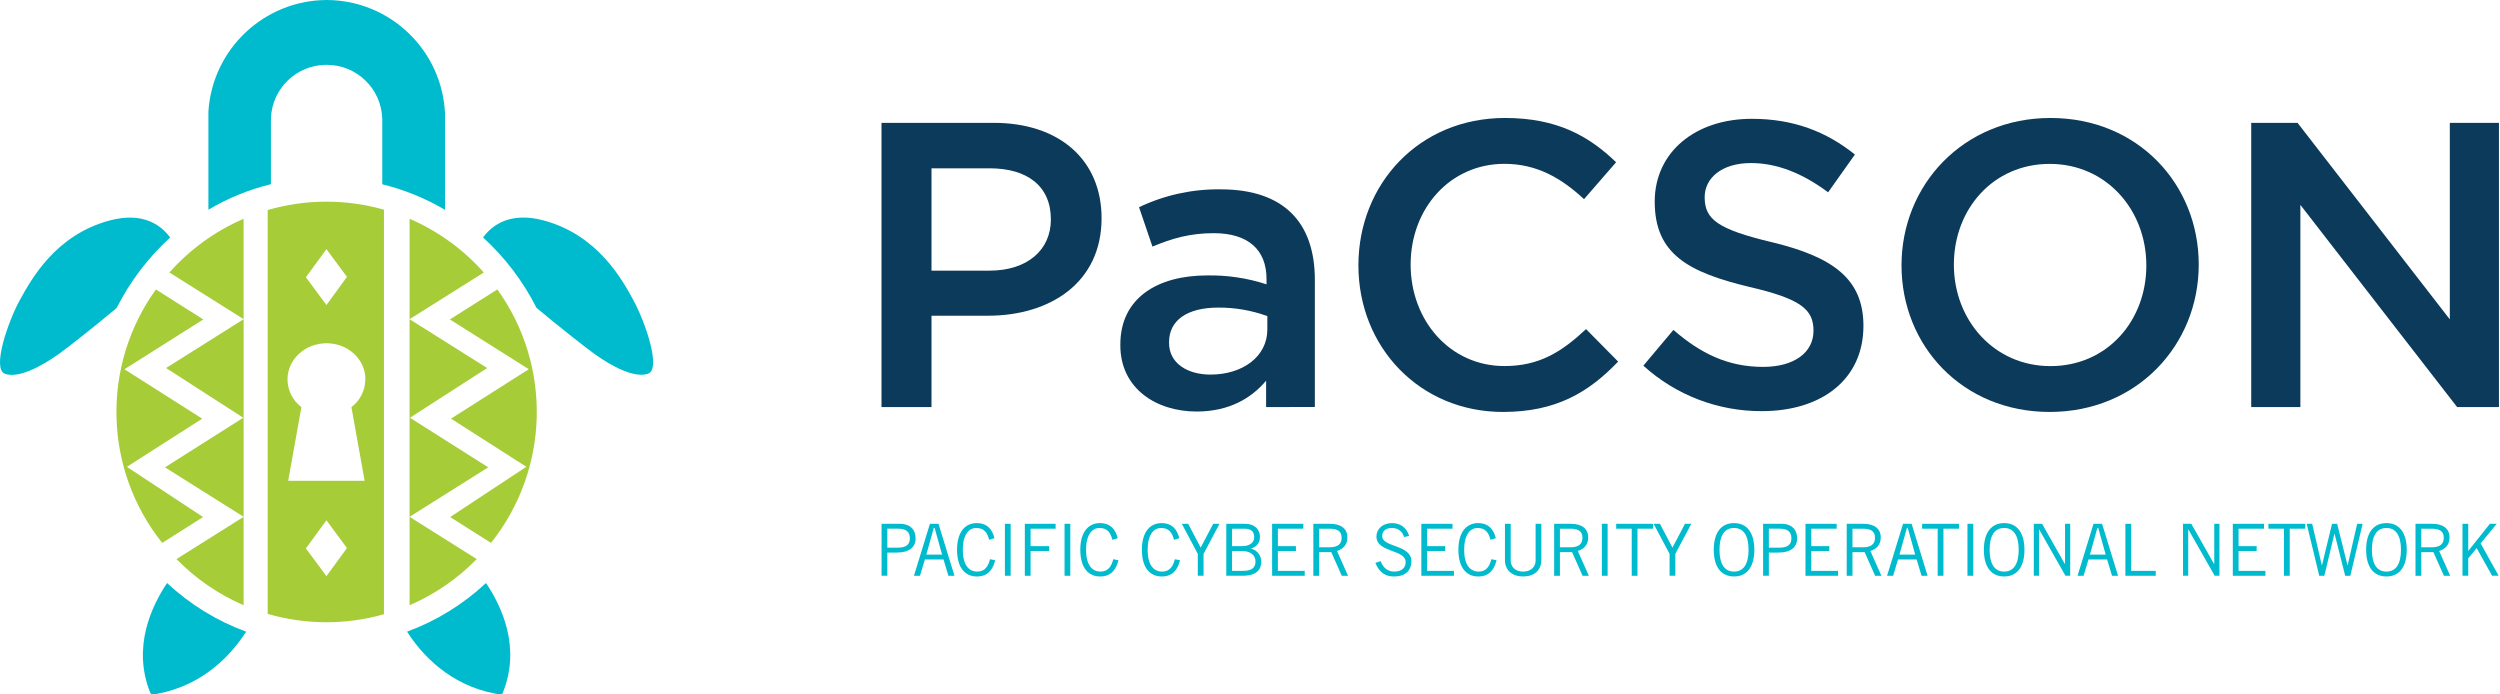 <?xml version="1.0" encoding="UTF-8"?>
<svg width="288px" height="80px" viewBox="0 0 288 80" version="1.1" xmlns="http://www.w3.org/2000/svg" xmlns:xlink="http://www.w3.org/1999/xlink">
  <title>Group 60</title>
  <g id="Page-1" stroke="none" stroke-width="1" fill="none" fill-rule="evenodd">
    <g id="Group-60">
      <path d="M72.957,34.56 C71.677,32.211 68.864,27.053 62.592,25.385 C58.73,24.362 56.666,25.968 55.649,27.353 C58.177,29.663 60.264,32.413 61.809,35.469 C64.177,37.446 67.351,39.968 68.528,40.806 C70.448,42.179 73.101,43.612 74.666,43.046 C76.231,42.479 74.25,36.902 72.951,34.55" id="Fill-1" fill="#00BBCE"></path>
      <path d="M46.897,72.771 C48.574,75.398 51.774,78.915 57.102,79.92 C57.54,80.006 57.818,80.074 57.908,79.846 C60.062,74.576 57.776,69.821 55.988,67.165 C53.357,69.623 50.262,71.529 46.884,72.771" id="Fill-2" fill="#00BBCE"></path>
      <path d="M51.265,24.154 L51.265,13.057 C50.926,5.793 44.969,0.061 37.698,0 L37.646,0 C30.428,0.03 24.467,5.646 24.008,12.848 L24.008,24.157 C26.251,22.828 28.678,21.837 31.211,21.216 L31.211,13.616 C31.347,10.181 34.173,7.467 37.61,7.469 L37.637,7.469 C41.094,7.467 43.928,10.212 44.036,13.668 L44.036,21.229 C46.574,21.85 49.007,22.841 51.255,24.17" id="Fill-3" fill="#00BBCE"></path>
      <path d="M19.601,27.36 C18.583,25.975 16.52,24.368 12.657,25.392 C6.37,27.059 3.588,32.217 2.289,34.56 C0.99,36.902 -0.99,42.503 0.577,43.062 C2.145,43.623 4.779,42.185 6.715,40.822 C7.896,39.985 11.073,37.459 13.435,35.485 C14.977,32.427 17.065,29.678 19.595,27.37" id="Fill-4" fill="#00BBCE"></path>
      <path d="M17.339,79.846 C17.431,80.07 17.707,80.003 18.146,79.922 C23.476,78.914 26.676,75.398 28.353,72.771 C24.974,71.529 21.877,69.623 19.246,67.164 C17.47,69.821 15.186,74.575 17.326,79.846" id="Fill-5" fill="#00BBCE"></path>
      <path d="M57.29,33.344 L51.828,36.8 L60.916,42.534 L51.956,48.227 L60.634,53.773 L51.857,59.565 L56.563,62.541 C63.314,54.068 63.612,42.14 57.294,33.341" id="Fill-6" fill="#A6CC38"></path>
      <path d="M47.182,69.724 C50.083,68.472 52.711,66.665 54.919,64.406 L47.182,59.539 L47.182,69.724 Z" id="Fill-7" fill="#A6CC38"></path>
      <polygon id="Fill-8" fill="#A6CC38" points="47.223 48.125 56.119 42.397 47.181 36.772 47.181 59.537 56.241 53.836"></polygon>
      <path d="M47.182,25.203 L47.182,36.771 L55.732,31.391 C53.37,28.727 50.451,26.614 47.182,25.203" id="Fill-9" fill="#A6CC38"></path>
      <path d="M30.837,24.198 L30.837,70.719 C35.21,71.99 39.852,72.004 44.232,70.758 L44.232,24.157 C39.852,22.91 35.209,22.925 30.837,24.198 L30.837,24.198 Z M37.605,66.374 L35.239,63.174 L37.605,59.936 L39.969,63.136 L37.605,66.374 Z M42.085,43.702 C42.081,44.96 41.489,46.144 40.485,46.902 L42.007,55.392 L33.198,55.392 L34.721,46.902 C33.717,46.144 33.125,44.96 33.121,43.702 C33.121,41.411 35.134,39.542 37.617,39.542 C40.1,39.542 42.097,41.401 42.097,43.702 L42.085,43.702 Z M39.969,31.897 L37.605,35.139 L35.239,31.939 L37.605,28.7 L39.969,31.897 Z" id="Fill-10" fill="#A6CC38"></path>
      <path d="M61.003,53.907 L61.121,53.831 L61.038,53.78 C61.038,53.821 61.015,53.865 61.003,53.907" id="Fill-11" fill="#A6CC38"></path>
      <path d="M14.616,53.779 L23.294,48.23 L14.335,42.537 L23.419,36.8 L17.959,33.344 C11.638,42.142 11.934,54.071 18.686,62.544 L23.393,59.564 L14.616,53.779 Z" id="Fill-12" fill="#A6CC38"></path>
      <path d="M28.065,69.724 L28.065,59.539 L20.331,64.406 C22.539,66.664 25.165,68.471 28.065,69.724" id="Fill-13" fill="#A6CC38"></path>
      <polygon id="Fill-14" fill="#A6CC38" points="28.027 48.125 19.006 53.836 28.066 59.537 28.066 36.772 19.128 42.397"></polygon>
      <path d="M19.518,31.392 L28.064,36.767 L28.064,25.203 C24.796,26.615 21.879,28.727 19.518,31.392" id="Fill-15" fill="#A6CC38"></path>
      <path d="M113.811,36.371 L107.309,36.371 L107.309,46.896 L101.549,46.896 L101.549,14.151 L114.46,14.151 C122.083,14.151 126.902,18.454 126.902,25.143 C126.902,32.534 121.007,36.371 113.805,36.371 M113.993,19.389 L107.309,19.389 L107.309,31.178 L113.999,31.178 C118.349,31.178 121.062,28.793 121.062,25.283 C121.062,21.401 118.304,19.389 113.999,19.389" id="Fill-16" fill="#0C3A5B"></path>
      <path d="M145.856,46.896 L145.856,43.856 C144.17,45.866 141.597,47.408 137.856,47.408 C133.178,47.408 129.063,44.743 129.063,39.786 L129.063,39.68 C129.063,34.346 133.319,31.729 139.072,31.729 C141.39,31.688 143.7,32.035 145.904,32.755 L145.904,32.147 C145.904,28.733 143.751,26.862 139.824,26.862 C137.066,26.862 135.024,27.469 132.762,28.407 L131.216,23.869 C134.151,22.471 137.368,21.767 140.618,21.812 C147.917,21.812 151.471,25.651 151.471,32.241 L151.471,46.884 L145.856,46.896 Z M145.997,36.416 C144.183,35.754 142.266,35.422 140.336,35.435 C136.781,35.435 134.675,36.887 134.675,39.411 L134.675,39.505 C134.675,41.843 136.781,43.152 139.446,43.152 C143.19,43.152 145.997,41.05 145.997,37.962 L145.997,36.416 Z" id="Fill-17" fill="#0C3A5B"></path>
      <path d="M173.129,47.456 C163.587,47.456 156.489,40.02 156.489,30.57 C156.489,21.213 163.456,13.591 173.375,13.591 C179.407,13.591 183.058,15.693 186.175,18.689 L182.48,22.944 C179.862,20.513 177.039,18.874 173.311,18.874 C167.043,18.874 162.505,24.023 162.505,30.477 C162.505,36.931 167.043,42.169 173.311,42.169 C177.334,42.169 179.907,40.535 182.713,37.914 L186.409,41.655 C183.007,45.209 179.254,47.456 173.129,47.456" id="Fill-18" fill="#0C3A5B"></path>
      <path d="M204.143,27.904 C211.065,29.588 214.668,32.064 214.668,37.54 C214.668,43.715 209.849,47.363 202.972,47.363 C197.924,47.388 193.051,45.52 189.314,42.125 L192.776,38.007 C195.91,40.72 199.046,42.266 203.113,42.266 C206.668,42.266 208.914,40.627 208.914,38.106 C208.914,35.719 207.605,34.455 201.523,33.052 C194.553,31.37 190.623,29.309 190.623,23.229 C190.623,17.52 195.302,13.687 201.804,13.687 C206.575,13.687 210.364,15.136 213.685,17.801 L210.598,22.154 C207.65,19.956 204.703,18.784 201.711,18.784 C198.342,18.784 196.377,20.515 196.377,22.714 C196.377,25.274 197.874,26.409 204.143,27.908" id="Fill-19" fill="#0C3A5B"></path>
      <path d="M236.126,47.456 C226.068,47.456 219.054,39.83 219.054,30.57 C219.054,21.31 226.162,13.591 236.219,13.591 C246.276,13.591 253.294,21.213 253.294,30.477 C253.294,39.741 246.196,47.456 236.126,47.456 M236.126,18.88 C229.624,18.88 225.086,24.074 225.086,30.484 C225.086,36.893 229.717,42.176 236.219,42.176 C242.722,42.176 247.259,36.986 247.259,30.577 C247.259,24.167 242.641,18.88 236.126,18.88" id="Fill-20" fill="#0C3A5B"></path>
      <polygon id="Fill-21" fill="#0C3A5B" points="282.218 14.151 287.879 14.151 287.879 46.894 283.06 46.894 265.003 23.601 265.003 46.894 259.341 46.894 259.341 14.151 264.676 14.151 282.218 36.791"></polygon>
      <path d="M102.219,63.095 L103.346,63.095 C104.449,63.095 104.814,62.713 104.814,62.001 C104.814,61.288 104.391,60.906 103.495,60.906 L102.219,60.906 L102.219,63.095 Z M101.556,66.328 L101.556,60.342 L103.645,60.342 C104.922,60.342 105.477,61.073 105.477,62.017 C105.477,63.012 104.789,63.658 103.281,63.658 L102.219,63.658 L102.219,66.328 L101.556,66.328 Z" id="Fill-22" fill="#00BBCE"></path>
      <path d="M106.713,63.891 L108.528,63.891 L107.666,60.807 L107.575,60.807 L106.713,63.891 Z M105.287,66.329 L107.127,60.343 L108.114,60.343 L109.954,66.329 L109.257,66.329 L108.693,64.454 L106.547,64.454 L105.983,66.329 L105.287,66.329 Z" id="Fill-23" fill="#00BBCE"></path>
      <path d="M114.645,64.538 C114.38,65.649 113.767,66.412 112.54,66.412 C111.197,66.412 110.252,65.433 110.252,63.336 C110.252,61.388 111.098,60.26 112.54,60.26 C113.65,60.26 114.297,60.908 114.563,62.001 L113.949,62.184 C113.733,61.339 113.352,60.824 112.457,60.824 C111.595,60.824 110.915,61.62 110.915,63.336 C110.915,65.069 111.595,65.848 112.589,65.848 C113.51,65.848 113.866,65.152 114.049,64.423 L114.645,64.538 Z" id="Fill-24" fill="#00BBCE"></path>
      <polygon id="Fill-25" fill="#00BBCE" points="115.764 66.328 116.427 66.328 116.427 60.342 115.764 60.342"></polygon>
      <polygon id="Fill-26" fill="#00BBCE" points="121.607 60.343 121.607 60.907 118.723 60.907 118.723 62.914 120.861 62.914 120.861 63.477 118.723 63.477 118.723 66.329 118.06 66.329 118.06 60.343"></polygon>
      <polygon id="Fill-27" fill="#00BBCE" points="122.635 66.328 123.298 66.328 123.298 60.342 122.635 60.342"></polygon>
      <path d="M128.843,64.538 C128.578,65.649 127.965,66.412 126.738,66.412 C125.395,66.412 124.45,65.433 124.45,63.336 C124.45,61.388 125.295,60.26 126.738,60.26 C127.848,60.26 128.495,60.908 128.761,62.001 L128.147,62.184 C127.931,61.339 127.55,60.824 126.654,60.824 C125.792,60.824 125.113,61.62 125.113,63.336 C125.113,65.069 125.792,65.848 126.787,65.848 C127.708,65.848 128.064,65.152 128.247,64.423 L128.843,64.538 Z" id="Fill-28" fill="#00BBCE"></path>
      <path d="M135.939,64.538 C135.673,65.649 135.061,66.412 133.834,66.412 C132.491,66.412 131.544,65.433 131.544,63.336 C131.544,61.388 132.391,60.26 133.834,60.26 C134.944,60.26 135.591,60.908 135.856,62.001 L135.243,62.184 C135.026,61.339 134.645,60.824 133.75,60.824 C132.888,60.824 132.209,61.62 132.209,63.336 C132.209,65.069 132.888,65.848 133.883,65.848 C134.803,65.848 135.159,65.152 135.341,64.423 L135.939,64.538 Z" id="Fill-29" fill="#00BBCE"></path>
      <polygon id="Fill-30" fill="#00BBCE" points="137.986 63.808 136.146 60.342 136.876 60.342 138.318 63.087 139.761 60.342 140.489 60.342 138.649 63.808 138.649 66.328 137.986 66.328"></polygon>
      <path d="M141.931,65.765 L143.175,65.765 C144.153,65.765 144.633,65.433 144.633,64.687 C144.633,63.925 144.02,63.477 143.075,63.477 L141.931,63.477 L141.931,65.765 Z M141.931,62.913 L143.091,62.913 C144.095,62.913 144.485,62.399 144.485,61.893 C144.485,61.222 144.12,60.908 143.357,60.908 L141.931,60.908 L141.931,62.913 Z M141.268,60.343 L143.473,60.343 C144.517,60.343 145.147,61.006 145.147,61.819 C145.147,62.474 144.857,62.947 144.137,63.194 L144.145,63.211 C144.816,63.377 145.297,63.975 145.297,64.72 C145.297,65.615 144.749,66.328 143.125,66.328 L141.268,66.328 L141.268,60.343 Z" id="Fill-31" fill="#00BBCE"></path>
      <polygon id="Fill-32" fill="#00BBCE" points="150.137 60.343 150.137 60.907 147.211 60.907 147.211 62.914 149.291 62.914 149.291 63.477 147.211 63.477 147.211 65.764 150.304 65.764 150.304 66.329 146.548 66.329 146.548 60.343"></polygon>
      <path d="M151.961,63.046 L153.163,63.046 C154.075,63.046 154.556,62.706 154.556,61.952 C154.556,61.148 154.008,60.907 153.155,60.907 L151.961,60.907 L151.961,63.046 Z M151.298,66.329 L151.298,60.343 L153.22,60.343 C154.514,60.343 155.219,60.923 155.219,61.918 C155.219,62.764 154.73,63.244 154.025,63.477 L155.293,66.329 L154.572,66.329 L153.362,63.609 L151.961,63.609 L151.961,66.329 L151.298,66.329 Z" id="Fill-33" fill="#00BBCE"></path>
      <path d="M161.741,61.868 C161.591,61.288 161.119,60.823 160.348,60.823 C159.652,60.823 159.238,61.155 159.229,61.753 C159.213,63.062 162.595,62.73 162.595,64.653 C162.595,65.523 162.105,66.411 160.58,66.411 C159.27,66.411 158.757,65.565 158.442,64.852 L159.047,64.637 C159.288,65.267 159.734,65.847 160.614,65.847 C161.492,65.847 161.931,65.383 161.931,64.77 C161.931,63.244 158.566,63.692 158.566,61.803 C158.566,60.94 159.288,60.26 160.365,60.26 C161.293,60.26 162.023,60.749 162.337,61.736 L161.741,61.868 Z" id="Fill-34" fill="#00BBCE"></path>
      <polygon id="Fill-35" fill="#00BBCE" points="167.328 60.343 167.328 60.907 164.402 60.907 164.402 62.914 166.483 62.914 166.483 63.477 164.402 63.477 164.402 65.764 167.494 65.764 167.494 66.329 163.739 66.329 163.739 60.343"></polygon>
      <path d="M172.401,64.538 C172.135,65.649 171.523,66.412 170.295,66.412 C168.953,66.412 168.007,65.433 168.007,63.336 C168.007,61.388 168.853,60.26 170.295,60.26 C171.406,60.26 172.053,60.908 172.318,62.001 L171.705,62.184 C171.489,61.339 171.107,60.824 170.212,60.824 C169.35,60.824 168.671,61.62 168.671,63.336 C168.671,65.069 169.35,65.848 170.345,65.848 C171.265,65.848 171.621,65.152 171.804,64.423 L172.401,64.538 Z" id="Fill-36" fill="#00BBCE"></path>
      <path d="M174.033,60.343 L174.033,64.571 C174.033,65.267 174.531,65.848 175.467,65.848 C176.404,65.848 176.902,65.267 176.902,64.571 L176.902,60.343 L177.564,60.343 L177.564,64.522 C177.564,65.715 176.702,66.411 175.467,66.411 C174.232,66.411 173.37,65.715 173.37,64.522 L173.37,60.343 L174.033,60.343 Z" id="Fill-37" fill="#00BBCE"></path>
      <path d="M179.703,63.046 L180.905,63.046 C181.817,63.046 182.298,62.706 182.298,61.952 C182.298,61.148 181.75,60.907 180.897,60.907 L179.703,60.907 L179.703,63.046 Z M179.04,66.329 L179.04,60.343 L180.962,60.343 C182.256,60.343 182.961,60.923 182.961,61.918 C182.961,62.764 182.472,63.244 181.767,63.477 L183.035,66.329 L182.314,66.329 L181.104,63.609 L179.703,63.609 L179.703,66.329 L179.04,66.329 Z" id="Fill-38" fill="#00BBCE"></path>
      <polygon id="Fill-39" fill="#00BBCE" points="184.535 66.328 185.198 66.328 185.198 60.342 184.535 60.342"></polygon>
      <polygon id="Fill-40" fill="#00BBCE" points="188.638 60.907 188.638 66.329 187.975 66.329 187.975 60.907 186.185 60.907 186.185 60.343 190.428 60.343 190.428 60.907"></polygon>
      <polygon id="Fill-41" fill="#00BBCE" points="192.335 63.808 190.495 60.342 191.224 60.342 192.667 63.087 194.109 60.342 194.838 60.342 192.998 63.808 192.998 66.328 192.335 66.328"></polygon>
      <path d="M199.761,65.847 C200.813,65.847 201.436,65.035 201.436,63.336 C201.436,61.636 200.813,60.823 199.761,60.823 C198.708,60.823 198.086,61.636 198.086,63.336 C198.086,65.035 198.708,65.847 199.761,65.847 M199.761,60.26 C201.229,60.26 202.099,61.337 202.099,63.336 C202.099,65.333 201.229,66.41 199.761,66.41 C198.294,66.41 197.424,65.333 197.424,63.336 C197.424,61.337 198.294,60.26 199.761,60.26" id="Fill-42" fill="#00BBCE"></path>
      <path d="M203.773,63.095 L204.9,63.095 C206.003,63.095 206.368,62.713 206.368,62.001 C206.368,61.288 205.945,60.906 205.049,60.906 L203.773,60.906 L203.773,63.095 Z M203.11,66.328 L203.11,60.342 L205.199,60.342 C206.475,60.342 207.031,61.073 207.031,62.017 C207.031,63.012 206.343,63.658 204.835,63.658 L203.773,63.658 L203.773,66.328 L203.11,66.328 Z" id="Fill-43" fill="#00BBCE"></path>
      <polygon id="Fill-44" fill="#00BBCE" points="211.581 60.343 211.581 60.907 208.655 60.907 208.655 62.914 210.735 62.914 210.735 63.477 208.655 63.477 208.655 65.764 211.748 65.764 211.748 66.329 207.992 66.329 207.992 60.343"></polygon>
      <path d="M213.405,63.046 L214.607,63.046 C215.519,63.046 216,62.706 216,61.952 C216,61.148 215.452,60.907 214.599,60.907 L213.405,60.907 L213.405,63.046 Z M212.742,66.329 L212.742,60.343 L214.664,60.343 C215.958,60.343 216.663,60.923 216.663,61.918 C216.663,62.764 216.174,63.244 215.469,63.477 L216.737,66.329 L216.016,66.329 L214.806,63.609 L213.405,63.609 L213.405,66.329 L212.742,66.329 Z" id="Fill-45" fill="#00BBCE"></path>
      <path d="M218.817,63.891 L220.632,63.891 L219.771,60.807 L219.679,60.807 L218.817,63.891 Z M217.391,66.329 L219.232,60.343 L220.218,60.343 L222.058,66.329 L221.362,66.329 L220.799,64.454 L218.651,64.454 L218.088,66.329 L217.391,66.329 Z" id="Fill-46" fill="#00BBCE"></path>
      <polygon id="Fill-47" fill="#00BBCE" points="223.884 60.907 223.884 66.329 223.221 66.329 223.221 60.907 221.429 60.907 221.429 60.343 225.674 60.343 225.674 60.907"></polygon>
      <polygon id="Fill-48" fill="#00BBCE" points="226.651 66.328 227.314 66.328 227.314 60.342 226.651 60.342"></polygon>
      <path d="M230.879,65.847 C231.931,65.847 232.554,65.035 232.554,63.336 C232.554,61.636 231.931,60.823 230.879,60.823 C229.826,60.823 229.204,61.636 229.204,63.336 C229.204,65.035 229.826,65.847 230.879,65.847 M230.879,60.26 C232.347,60.26 233.217,61.337 233.217,63.336 C233.217,65.333 232.347,66.41 230.879,66.41 C229.411,66.41 228.541,65.333 228.541,63.336 C228.541,61.337 229.411,60.26 230.879,60.26" id="Fill-49" fill="#00BBCE"></path>
      <polygon id="Fill-50" fill="#00BBCE" points="234.294 66.328 234.294 60.342 235.248 60.342 237.859 64.952 237.892 64.952 237.892 60.342 238.488 60.342 238.488 66.328 237.941 66.328 234.908 60.99 234.892 60.99 234.892 66.328"></polygon>
      <path d="M240.759,63.891 L242.574,63.891 L241.712,60.807 L241.621,60.807 L240.759,63.891 Z M239.333,66.329 L241.173,60.343 L242.16,60.343 L244,66.329 L243.304,66.329 L242.74,64.454 L240.592,64.454 L240.029,66.329 L239.333,66.329 Z" id="Fill-51" fill="#00BBCE"></path>
      <polygon id="Fill-52" fill="#00BBCE" points="244.845 66.328 244.845 60.342 245.508 60.342 245.508 65.765 248.344 65.765 248.344 66.328"></polygon>
      <polygon id="Fill-53" fill="#00BBCE" points="251.484 66.328 251.484 60.342 252.438 60.342 255.049 64.952 255.082 64.952 255.082 60.342 255.679 60.342 255.679 66.328 255.131 66.328 252.098 60.99 252.082 60.99 252.082 66.328"></polygon>
      <polygon id="Fill-54" fill="#00BBCE" points="260.81 60.343 260.81 60.907 257.884 60.907 257.884 62.914 259.964 62.914 259.964 63.477 257.884 63.477 257.884 65.764 260.976 65.764 260.976 66.329 257.22 66.329 257.22 60.343"></polygon>
      <polygon id="Fill-55" fill="#00BBCE" points="263.777 60.907 263.777 66.329 263.114 66.329 263.114 60.907 261.322 60.907 261.322 60.343 265.567 60.343 265.567 60.907"></polygon>
      <polygon id="Fill-56" fill="#00BBCE" points="265.733 60.343 266.363 60.343 267.474 65.118 267.491 65.118 268.651 60.343 269.24 60.343 270.434 65.118 270.45 65.118 271.544 60.343 272.175 60.343 270.757 66.329 270.168 66.329 268.941 61.488 268.924 61.488 267.764 66.329 267.176 66.329"></polygon>
      <path d="M274.917,65.847 C275.969,65.847 276.592,65.035 276.592,63.336 C276.592,61.636 275.969,60.823 274.917,60.823 C273.865,60.823 273.242,61.636 273.242,63.336 C273.242,65.035 273.865,65.847 274.917,65.847 M274.917,60.26 C276.385,60.26 277.255,61.337 277.255,63.336 C277.255,65.333 276.385,66.41 274.917,66.41 C273.449,66.41 272.579,65.333 272.579,63.336 C272.579,61.337 273.449,60.26 274.917,60.26" id="Fill-57" fill="#00BBCE"></path>
      <path d="M278.929,63.046 L280.131,63.046 C281.043,63.046 281.524,62.706 281.524,61.952 C281.524,61.148 280.976,60.907 280.122,60.907 L278.929,60.907 L278.929,63.046 Z M278.266,66.329 L278.266,60.343 L280.188,60.343 C281.482,60.343 282.187,60.923 282.187,61.918 C282.187,62.764 281.698,63.244 280.993,63.477 L282.261,66.329 L281.54,66.329 L280.33,63.609 L278.929,63.609 L278.929,66.329 L278.266,66.329 Z" id="Fill-58" fill="#00BBCE"></path>
      <polygon id="Fill-59" fill="#00BBCE" points="284.341 66.328 283.678 66.328 283.678 60.342 284.341 60.342 284.341 63.452 284.358 63.452 286.836 60.342 287.624 60.342 285.767 62.598 287.847 66.328 287.093 66.328 285.311 63.145 284.341 64.322"></polygon>
    </g>
  </g>
</svg>
